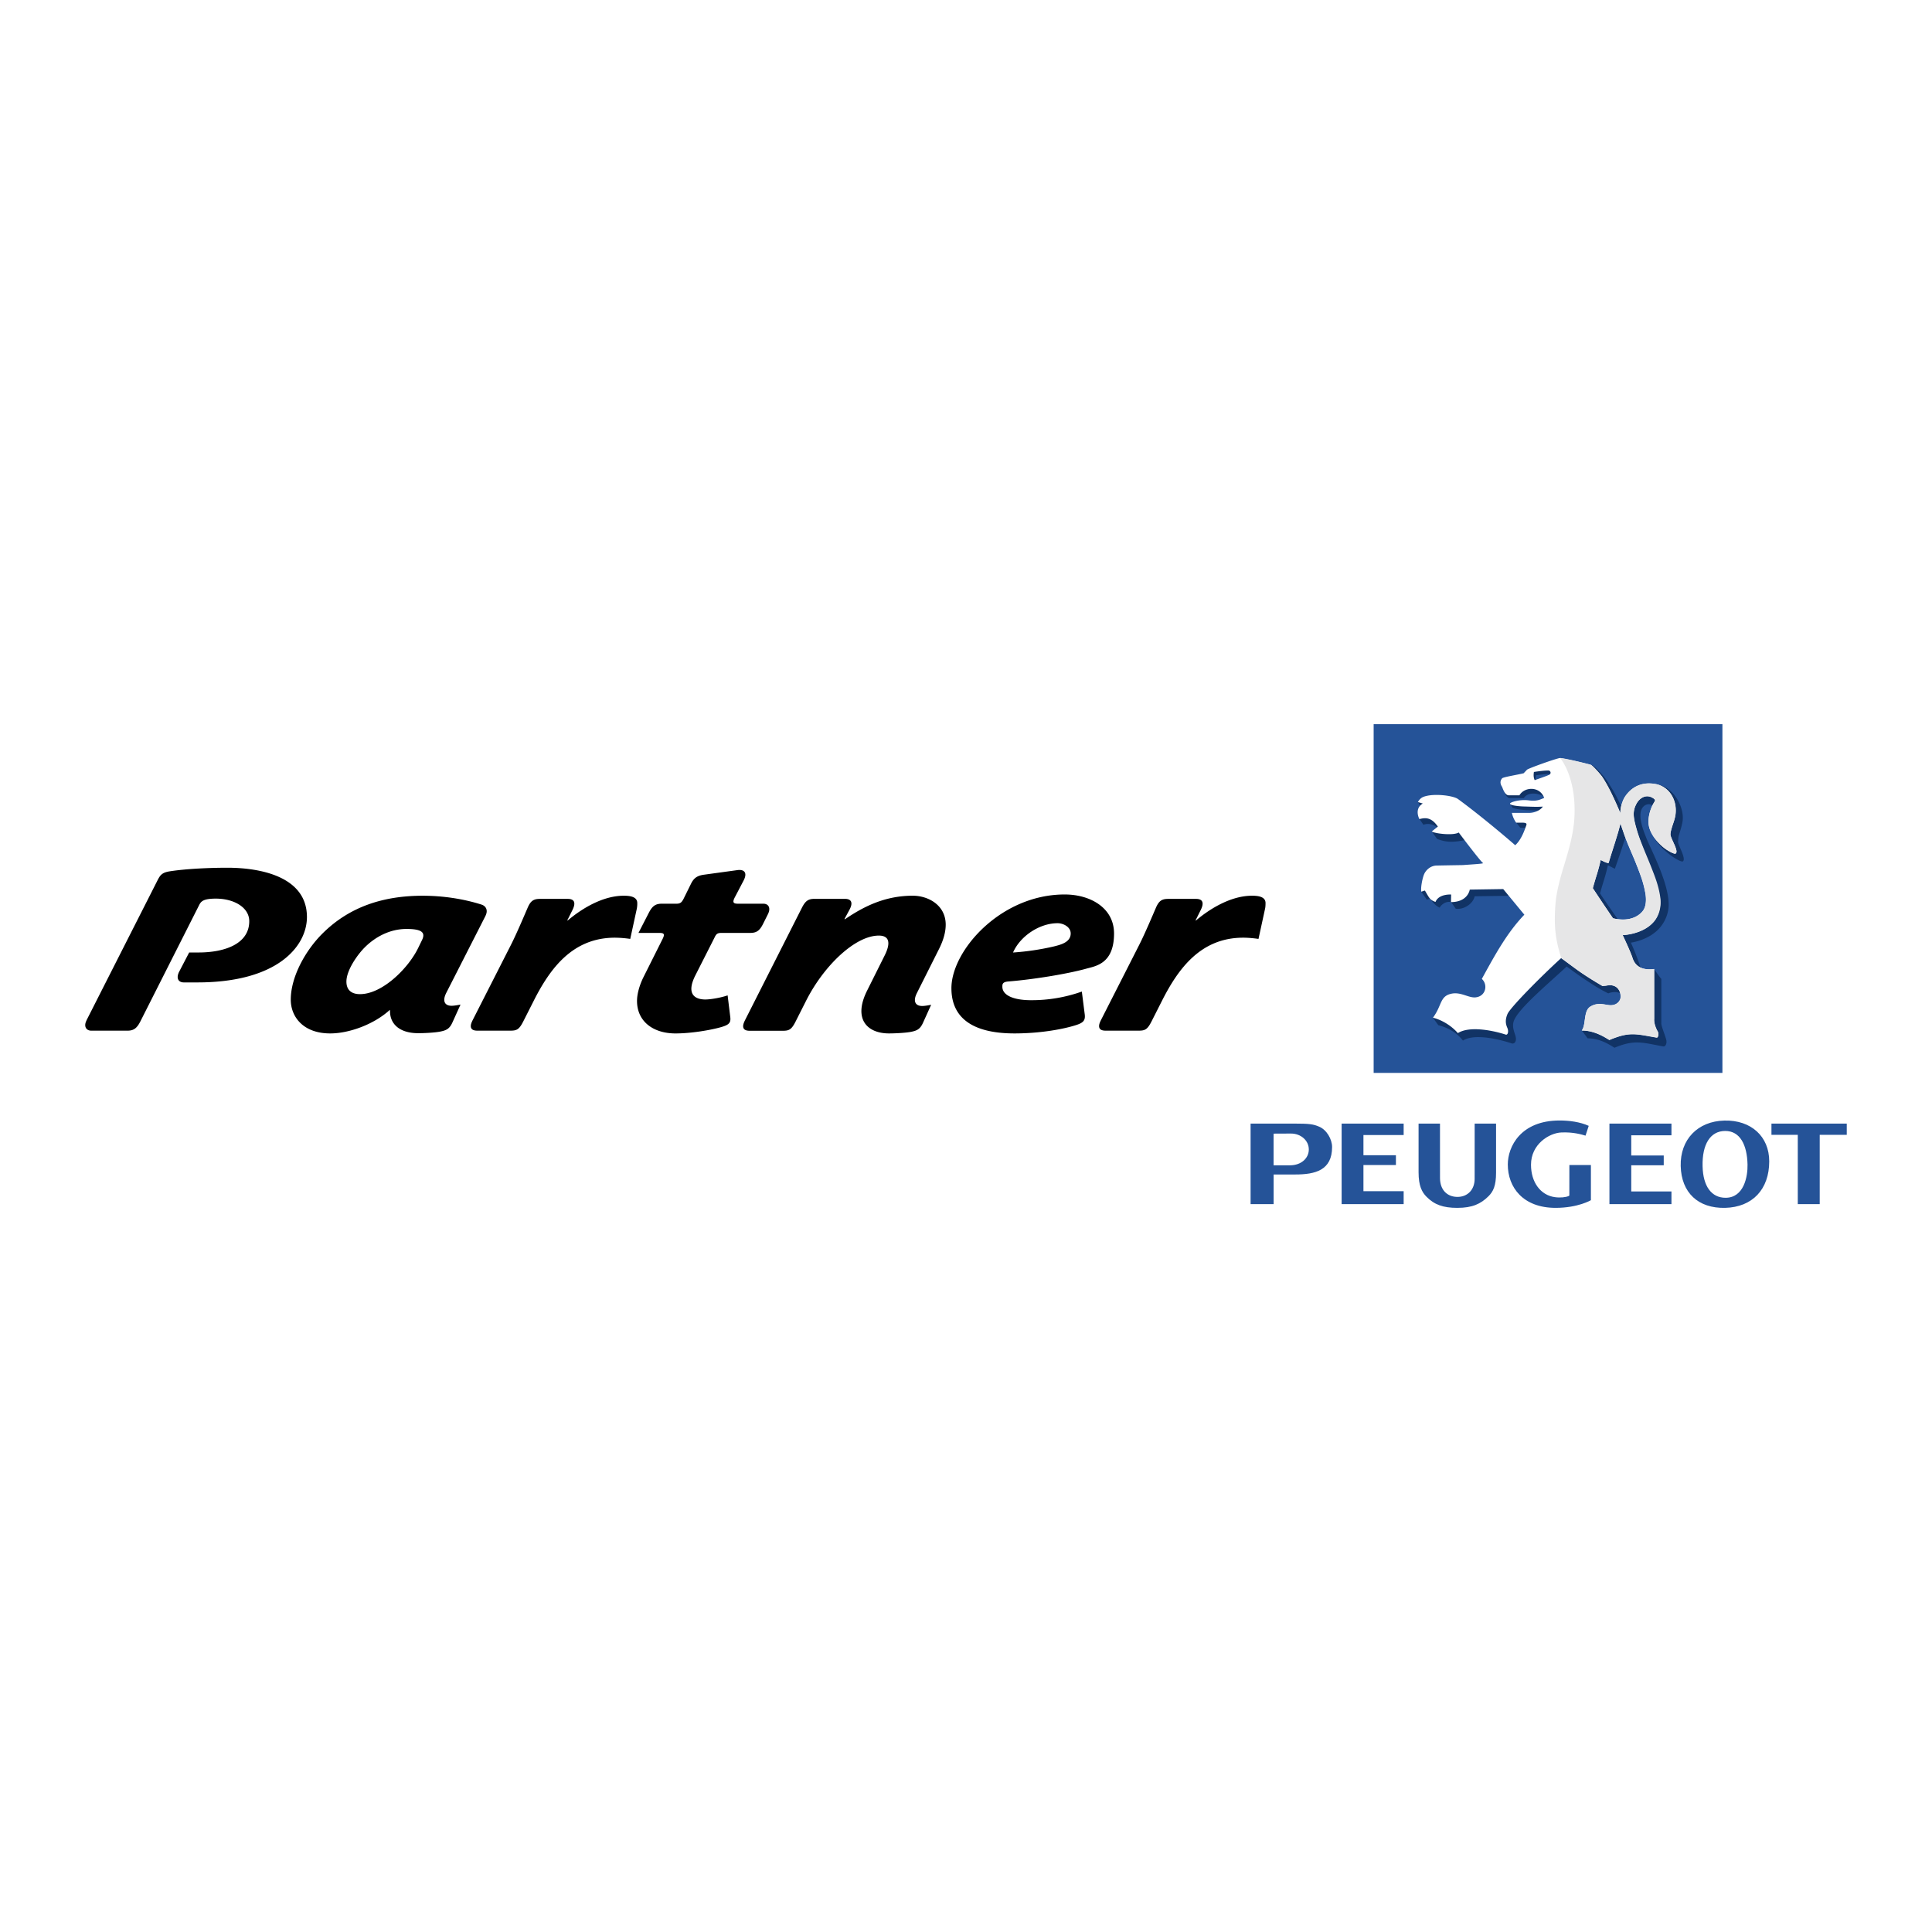 <svg xmlns="http://www.w3.org/2000/svg" width="2500" height="2500" viewBox="0 0 192.756 192.756"><g fill-rule="evenodd" clip-rule="evenodd"><path fill="#fff" d="M0 0h192.756v192.756H0V0z"/><path d="M19.696 98.016h-1.354c-.556 0-.797-.434-.459-1.084l.991-1.903h.942c2.538 0 5.052-.823 5.052-3.123 0-1.355-1.499-2.251-3.336-2.251-1.33 0-1.499.315-1.692.702l-5.85 11.577c-.338.652-.652.896-1.281.896H9.108c-.338 0-.604-.195-.604-.559 0-.193.073-.338.145-.508l7.107-14.01c.242-.458.435-.698 1.16-.818 1.692-.265 4.061-.361 5.778-.361 3.143 0 7.929.818 7.929 4.92 0 2.857-2.853 6.522-10.927 6.522zM42.105 93.79l-.363.747c-.991 2.071-3.602 4.649-5.826 4.649-.822 0-1.354-.387-1.354-1.254 0-1.107 1.063-2.648 1.837-3.419 1.015-1.011 2.466-1.831 4.158-1.831 1.548 0 1.91.361 1.548 1.108zm6.454-2.873c0-.339-.218-.581-.556-.678-1.764-.557-3.795-.871-5.826-.871-3.795 0-7.252 1.016-10.028 3.795-1.618 1.614-3.139 4.239-3.139 6.579 0 1.67 1.207 3.363 3.935 3.363 1.883 0 4.349-.896 5.92-2.324h.048c-.048 1.332.894 2.301 2.828 2.301.581 0 1.547-.049 2.103-.146.653-.121.991-.266 1.281-.895l.822-1.814c-.242.047-.628.119-.894.119-.677 0-.943-.459-.532-1.281l3.892-7.641c.098-.193.146-.363.146-.507zM63.532 90.674l-.653 3.001a11.288 11.288 0 0 0-1.523-.122c-4.23 0-6.479 3.067-8.122 6.327l-1.04 2.053c-.411.799-.653.896-1.281.896h-3.288c-.435 0-.653-.146-.653-.461 0-.17.073-.363.194-.605l3.795-7.461c.556-1.088 1.354-2.975 1.668-3.701.314-.75.628-.919 1.257-.919h2.756c.628 0 .846.339.483 1.089l-.532 1.064h.049c1.547-1.307 3.602-2.468 5.584-2.468.507 0 1.354.048 1.354.726a2.56 2.56 0 0 1-.048.581zM76.609 91.222l-.483.964c-.338.674-.653.891-1.281.891h-2.853c-.411 0-.532.097-.701.459l-1.91 3.769c-.943 1.859-.073 2.414.991 2.414.507 0 1.523-.168 2.224-.41l.266 2.176c.072.58-.169.775-.919.992-1.015.291-2.973.629-4.544.629-2.248 0-3.843-1.209-3.843-3.242 0-.699.242-1.568.652-2.391l1.886-3.767c.242-.483.193-.628-.29-.628h-2.103l1.04-2.023c.338-.65.652-.892 1.281-.892h1.474c.411 0 .532-.168.701-.482l.75-1.519c.266-.53.58-.795 1.281-.892l3.335-.458c.677-.097 1.04.241.628 1.037l-.87 1.663c-.266.506-.169.65.29.65h2.538c.387 0 .604.217.604.554.001.145-.047.314-.144.506zM93.652 94.749l-2.176 4.335c-.411.824-.145 1.283.531 1.283.266 0 .653-.072.895-.121l-.822 1.816c-.29.631-.604.777-1.257.898-.556.096-1.547.145-2.127.145-2.151 0-3.602-1.406-2.2-4.24l1.789-3.583c.628-1.284.387-1.938-.604-1.938-2.345 0-5.487 2.979-7.276 6.539l-1.04 2.059c-.41.801-.652.898-1.281.898h-3.288c-.435 0-.653-.146-.653-.461 0-.17.073-.363.193-.605l5.657-11.181c.363-.722.652-.914 1.281-.914h3.021c.628 0 .846.361.459 1.083l-.506.938h.073c1.812-1.228 3.94-2.334 6.744-2.334 1.547 0 3.288.938 3.288 2.89 0 .677-.194 1.5-.701 2.493zM106.824 93.132c0 .878-.99 1.122-1.668 1.292a25.76 25.76 0 0 1-4.084.609c.725-1.658 2.658-2.925 4.447-2.925.557 0 1.305.366 1.305 1.024zm4.324 0c0-2.541-2.344-3.89-4.928-3.89-6.383 0-11.297 5.597-11.297 9.351 0 3.277 2.567 4.512 6.293 4.512 2.611 0 4.932-.436 6.188-.846.652-.219.895-.436.822-1.041l-.291-2.289a14.97 14.97 0 0 1-5.074.861c-1.717 0-2.854-.479-2.854-1.34 0-.215-.023-.479.58-.527 2.441-.193 5.875-.746 7.783-1.276.942-.264 2.778-.481 2.778-3.515zM126.213 90.674l-.652 3.001c-.34-.049-.943-.122-1.523-.122-4.23 0-6.479 3.067-8.123 6.327l-1.039 2.053c-.41.799-.652.896-1.281.896h-3.287c-.436 0-.652-.146-.652-.461 0-.17.072-.363.193-.605l3.795-7.461c.557-1.088 1.354-2.975 1.668-3.701.314-.75.629-.919 1.256-.919h2.756c.629 0 .848.339.484 1.089l-.531 1.064h.047c1.549-1.307 3.604-2.468 5.584-2.468.508 0 1.355.048 1.355.726-.001.122-.001.388-.05.581z"/><path d="M176.516 115.867c0 2.799-1.678 4.572-4.396 4.641-2.688.066-4.371-1.512-4.436-4.174-.062-2.645 1.693-4.469 4.355-4.535s4.477 1.582 4.477 4.068zm-6.649.494c.049 2.01.896 3.143 2.295 3.141 1.834-.002 2.219-2.125 2.189-3.324-.045-1.959-.748-3.346-2.23-3.342-1.484.002-2.307 1.332-2.254 3.525zM158.189 113.303l.318-.977c-.869-.396-1.957-.535-2.902-.535-3.893 0-5.172 2.619-5.172 4.387 0 2.287 1.525 4.33 4.77 4.33 2.24 0 3.521-.764 3.521-.764v-3.508h-2.148l-.002 3.045s-.027.025-.074.049c-.273.121-.82.188-1.379.109-1.428-.201-2.373-1.492-2.373-3.232 0-2.055 1.816-3.17 3.033-3.221s2.022.207 2.408.317zM184.252 113.223h-2.699v6.914h-2.188v-6.914h-2.627V112.1h7.514v1.123zM124.773 112.1h4.273c1.621 0 1.99.059 2.572.311.742.309 1.285 1.248 1.285 2.025 0 2.32-1.672 2.742-3.67 2.742h-2.164v2.959h-2.297V112.1h.001zm2.291 4.164h1.633c1.117 0 1.883-.697 1.883-1.584 0-.879-.779-1.586-1.779-1.586l-1.736.008v3.162h-.001zM145.404 120.508h.014c1.459 0 2.32-.389 3.094-1.164.463-.463.75-1.025.75-2.342V112.1h-2.135l-.002 5.514c0 1.096-.715 1.801-1.707 1.801h-.01c-.994 0-1.738-.666-1.738-1.891l-.002-5.424h-2.137v4.854c0 1.361.334 1.986.797 2.451.773.777 1.623 1.104 3.08 1.104h-.004v-.001zM136.031 118.844h4.012v1.293h-6.188V112.1h6.188v1.142h-4.012v2.014h3.24v.976h-3.24v2.612zM162.75 118.873h4.012v1.264h-6.188V112.1h6.188v1.171h-4.012v2.014h3.242v.977h-3.242v2.611zM171.846 107.045V72.248h-34.797v34.797h34.797z" fill="#255398"/><path d="M158.117 97.713c.961.633 1.391.918 2.338 1.396.785-.322 1.699-.014 1.559.629-.094.428-.172 1.338-.67 1.305-.553-.045-1.162-.309-1.9.125-.496.277-1.182 1.551-1.621 1.652.324.434.576.775.576.775 1.248 0 2.188.641 2.678.939 2.039-.855 2.842-.496 4.861-.133.252.045.385-.34.305-.654-.135-.531-.473-1.289-.494-1.625v-4.457c-.301-.348-.713-.986-.715-.986-.855.217-1.256.17-1.414-.32a23.655 23.655 0 0 0-.908-2.312s1.836-.217 2.932-1.536c.41-.493.85-1.313.84-2.297-.02-2.208-1.775-5.458-2.217-6.578-.264-.674-1.031-2.452-.287-3.176.289-.286.891-.442 1.318.45.205.431.299.245.258.323-.533.823-.85 1.264-.627 2.015.312 1.051 1.67 2.051 2.104 2.326 0 0 .727.472.873.359.348-.261-.504-1.654-.486-1.936.016-.258.027-.492.111-.762.096-.306.242-.754.326-1.216.271-1.467-.943-3.505-2.361-3.696-.375-.052-1.578.404-2.631 1.97-.199.298-.484 1.062-.453 1.648-.516-1.229-1.148-2.627-1.84-3.66-.223-.488-1.395-1.849-1.746-1.94-.971-.259-1.822-.101-2.74-.244-.375.039-3.074.625-3.164.751 0 0-.656 1.027-.656 1.03-.668.164-1.531.452-1.631.583-.299.36-.58.514-.484.658.125.421.41.503.41.503l1.473.002c.385-.646 1.559-.55 2.242.016.244.198.002.032.111.339-.396.163-1.035.366-1.49.251-.629-.089-1.895-.174-2.242-.052l.252.414c.385.162 1.199.232 1.5.238.49.012 1.217.061 1.855.012-.32.454-.51 1.055-.939 1.055h-1.711c.025.113-.361.089-.324.195 0 0 .252.298.389.49l1.023.052c.467.027.438.471.268.722-.287.421-1.09 1.208-1.781 1.273a126.206 126.206 0 0 0-4.727-3.957c-.287-.23-.605-.338-1.08-.42a12.751 12.751 0 0 0-1.959-.155c-.297 0-1.846-.166-1.951-.067l.289.431c.041.232-.016.349-.061.779-.016.173-.084.475-.084.475s.223.306.402.574c.754-.293 1.385.272 1.385.272l-.555.397.531.741c.902.338 1.531.371 2.842.107l2.521 3.076-4.609.235c-.639.021-1.127.518-1.279.939-.16.416-1.004.581-1.043.913l.543.791.316-.094c.186.225.492.674.965.89.166-.299.607-.665 1.135-.558.137.173.467.663.467.663.787.126 1.729-.474 1.893-1.239l3.807-.053 2.105 2.469c-1.469 1.983-2.984 4.301-4.42 6.581.625.568.41 1.727-.619 1.836-.703.074-1.477-.574-2.424-.361-.941.205-2.049.826-2.611 1.641.098.146.537.75.537.75.807.201 1.777.65 2.455 1.537 1.174-.77 3.826-.068 4.814.262.27.111.492-.094.473-.475-.023-.426-.451-1.033-.215-1.73.422-1.244 3.559-3.828 5.277-5.451-.002.004 1.201.883 1.81 1.285zm5.945-10.922c.541 1.365.736 1.95.91 2.875.139.743.064 1.414-.225 1.8-.338.454-1.234 1.171-2.99.76l.002-.006c-.549-.796-1.633-2.324-2.123-3.084.35-1.278.51-1.59.785-2.809l.693.351c.322-.907 1.113-3.164 1.268-3.984 0 0 .246.449.424.976.395 1.166.86 2.118 1.256 3.121zm-9.3-9.151c-.336.149-.949.361-1.449.533-.113-.276-.123-.495-.076-.818.414-.064 1.033-.147 1.434-.147.255 0 .323.322.091.432z" fill="#113365"/><path d="M166.658 83.207c.02-.258.092-.492.178-.763.096-.312.273-.754.326-1.218.168-1.468-.684-2.822-2.104-3.016-.377-.05-1.881-.287-2.936 1.286-.199.297-.486 1.063-.455 1.65-.518-1.232-1.152-2.633-1.844-3.668-.148-.204-.926-1.119-1.139-1.18-.971-.258-2.125-.524-3.047-.669-.377.04-3.205 1.047-3.295 1.174 0 0-.324.34-.324.345-.672.166-2.055.379-2.156.51-.299.363-.092.701.004.851.031.054.256.838.654.838l1.072.001c.521-.877 2.047-.919 2.473.26-.402.164-.721.349-1.508.25-.955-.134-1.91.19-1.904.322.008.208 1.125.279 1.412.283.492.01 1.23.061 1.871.01-.32.455-.949.63-1.381.63h-1.715c.08.363.229.696.43.977h.705c.469.027.322.201.223.487-.18.52-.51 1.306-1.023 1.761-1.736-1.511-4.064-3.405-5.707-4.606-.479-.352-2.453-.599-3.441-.223-.285.108-.463.34-.562.526l.49.141c-.9.54-.342 1.553-.342 1.553.438-.093 1.125-.312 1.842.751l-.609.484c.309.218 2.162.433 2.693.106 0 0 2.191 2.917 2.424 3.043.129.067-.889.124-2.025.207-.979.016-1.893.031-2.607.047-.646.013-1.115.502-1.27.924-.16.417-.33 1.299-.256 1.683l.357-.115c.451.751.473.92 1.059 1.139.328-.829 1.561-.74 1.561-.74l-.014.755c1.709-.01 1.871-1.248 1.871-1.248l3.338-.052 2.109 2.557c-1.73 1.801-2.938 4.026-4.242 6.405.627.57.41 1.734-.621 1.842-.705.074-1.482-.574-2.43-.361-1.156.252-.916 1.178-1.828 2.389.912.227 1.863.816 2.488 1.539 1.25-.791 3.781-.18 4.771.148.221.072.312-.326.168-.662-.117-.271-.285-.699.014-1.396.266-.627 3.242-3.65 5.352-5.573.01-.009.736.542 1.469 1.077 1.145.842 2.664 1.691 2.664 1.691l.305-.023c1.385-.299 1.619.924 1.465 1.336-.152.408-.561.656-1.061.621-.555-.045-1.166-.309-1.904.125-.746.418-.428 1.807-.879 2.393 1.25 0 2.258.643 2.748.945 2.045-.861 2.643-.598 4.713-.248.143.029.258-.373.098-.604-.148-.219-.379-.793-.338-1.27V96.68c-1.318.178-1.926-.371-2.156-1.084-.17-.53-.67-1.614-.996-2.305 0 0 2.037-.051 3.137-1.375.412-.493.764-1.495.574-2.434-.262-1.306-.432-1.743-.889-2.88-.383-.951-1.088-2.684-1.379-3.671-.412-1.396-.473-2.019-.035-2.791.266-.469.842-.909 1.498-.588.43.211.336.332.295.41-.533.825-.75 1.894-.525 2.647.312 1.051 1.307 1.903 1.74 2.178 0 0 .729.473.873.364.348-.264-.552-1.53-.517-1.944zm-12.099-5.903c-.336.148-.947.361-1.445.53-.113-.272-.123-.493-.076-.815.42-.065 1.031-.146 1.43-.146.255 0 .323.323.091.431zm8.677 8.869c.543 1.368.738 1.954.912 2.883.141.742.066 1.416-.223 1.805-.342.456-1.238 1.172-2.998.759v-.004a203.412 203.412 0 0 1-2.016-3.005c.352-1.283.512-1.595.787-2.815 0 0 .77.419.805.271.129-.543 1.008-3.094 1.16-3.916 0 0 .135.365.312.892.398 1.169.865 2.124 1.261 3.13z" fill="#fff"/><path d="M163.238 86.18c.541 1.367.738 1.953.912 2.88.137.731.066 1.404-.225 1.796-.34.453-1.238 1.176-2.996.761l.002.001a164.76 164.76 0 0 1-2.014-3.003c.35-1.279.51-1.593.787-2.814 0 0 .768.422.803.274.129-.541 1.006-3.091 1.16-3.913 0 0 .133.364.312.894.398 1.167.863 2.119 1.259 3.124zm-6.138-5.317c0 3.616-1.703 6.283-1.924 9.502-.141 2.06-.002 3.339.594 5.23 0 0 .725.538 1.457 1.073 1.143.842 2.645 1.713 2.645 1.713l.389-.035c1.305-.301 1.535.936 1.381 1.346s-.543.625-1.041.59c-.553-.045-1.164-.307-1.902.125-.746.416-.434 1.824-.887 2.408 1.25 0 2.264.648 2.754.951 2.043-.861 2.656-.588 4.725-.236.145.027.25-.389.088-.662-.135-.227-.371-.775-.338-1.221l-.006-4.973c-1.318.174-1.926-.373-2.152-1.086-.172-.529-.656-1.597-.982-2.287 0 0 2.037-.052 3.135-1.372.41-.496.758-1.311.607-2.424-.168-1.214-.609-2.237-.873-2.925-.365-.954-1.111-2.607-1.402-3.594-.412-1.395-.541-1.987-.076-2.833.262-.472.842-.917 1.498-.597.43.213.336.334.295.412-.533.824-.748 1.892-.525 2.645.312 1.051 1.305 1.899 1.74 2.174 0 0 .74.483.887.372.348-.265-.557-1.537-.523-1.948.021-.259.092-.493.176-.765.096-.311.285-.772.338-1.236.168-1.466-.701-2.818-2.119-3.011-.377-.052-1.879-.285-2.934 1.286-.195.293-.488 1.011-.455 1.651-.516-1.231-1.141-2.633-1.832-3.666-.15-.202-.928-1.116-1.141-1.178-.867-.229-2.572-.639-3.041-.667-.004 0 1.444 1.625 1.444 5.238z" fill="#e6e6e7"/></g></svg>